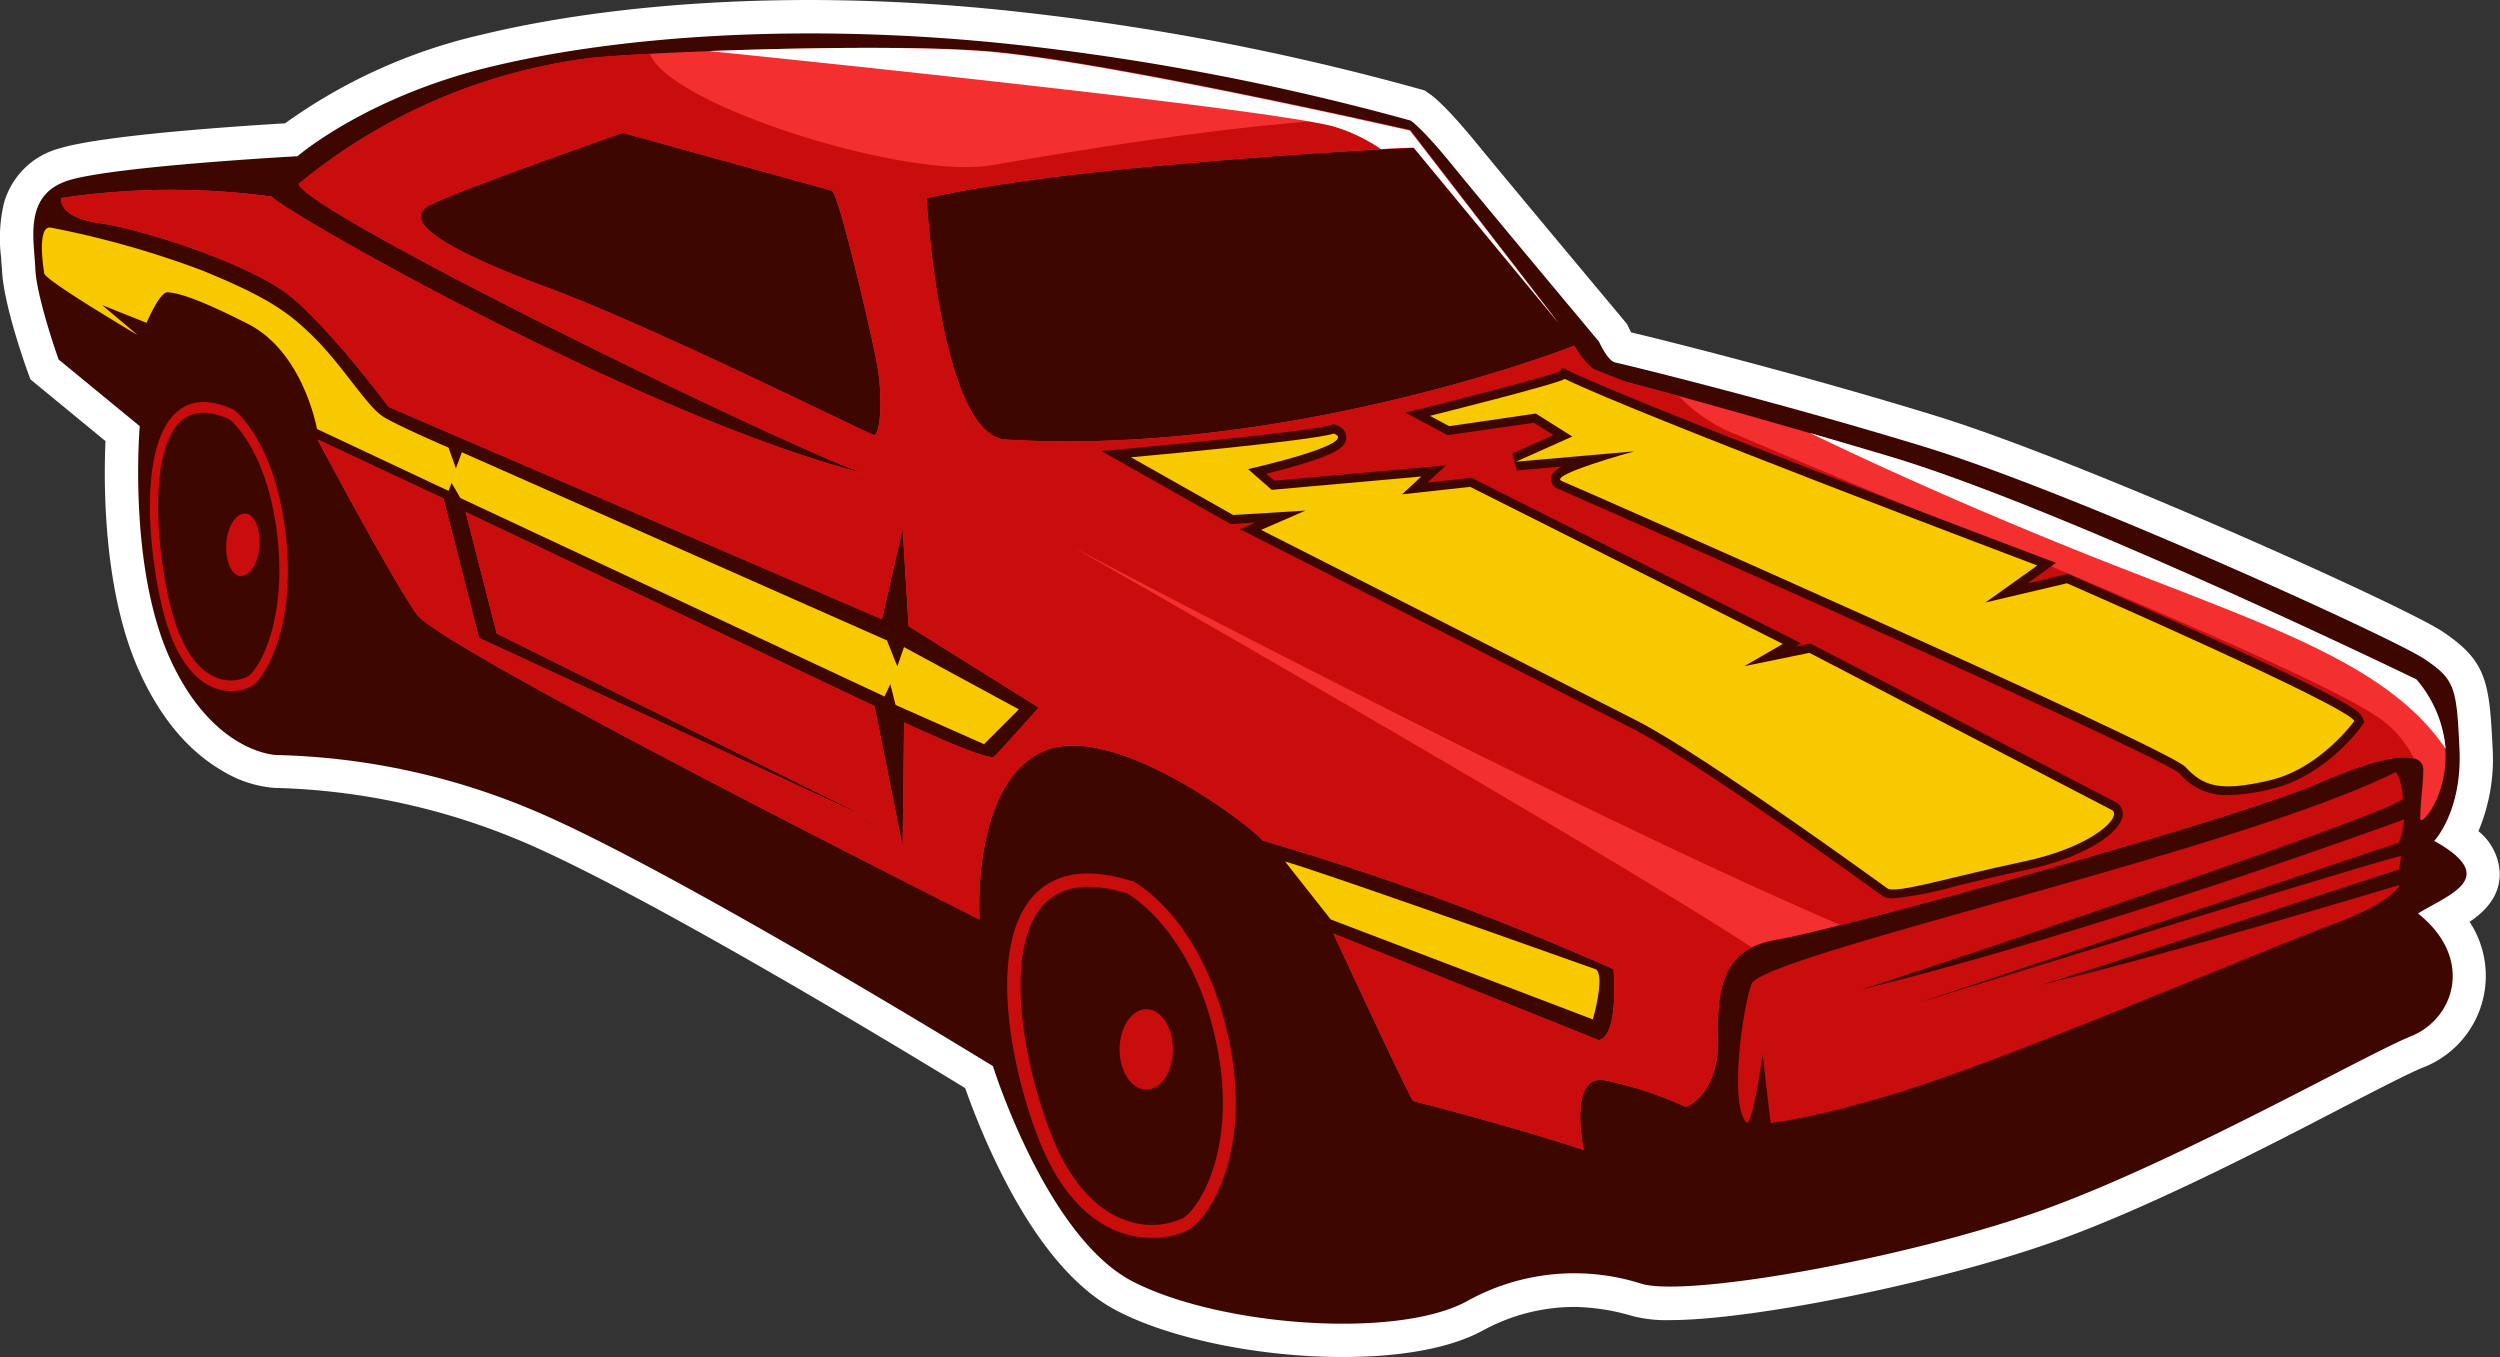 <svg xmlns="http://www.w3.org/2000/svg" viewBox="0 0 310.92 168.77"><rect x="0" y="0" width="310.92" height="168.77" fill="#333333" stroke="none"/><defs><style>.cls-1{fill:#fff;}.cls-2{fill:#3d0700;}.cls-3{fill:#f9c900;}.cls-4{fill:#f42f2f;}.cls-5{fill:#c90d0d;}</style></defs><g id="Слой_2" data-name="Слой 2"><g id="Layer_1" data-name="Layer 1"><path class="cls-1" d="M167,168.77c5.12,0,12.27-.56,17.3-3.23a23.78,23.78,0,0,1,11.33-3,26.62,26.62,0,0,1,7.42,1.14,17,17,0,0,0,4.64.5c10.17,0,32.46-4.48,46.76-9.41,11.74-4,27-11.89,37-17.09,4.44-2.29,8.27-4.27,9.86-4.9a12.22,12.22,0,0,0,5.83-18.13c2-1.36,3.75-3.2,3.75-6a7.11,7.11,0,0,0-2.65-5.28A23.13,23.13,0,0,0,310,93c-.4-8.26-.76-10.81-6.27-14.48-4.67-3.12-44.83-21.24-63.16-26.86-16.57-5.09-33.13-9.23-37.7-10.32a4.77,4.77,0,0,1-.28-.54l-.24-.5-.35-.42c-.14-.17-14.58-17.44-18.25-21.93s-5.39-5.91-6-6.3l-.55-.39-.65-.19a313.9,313.9,0,0,0-49.35-9.54A238.59,238.59,0,0,0,100.86,0C81.67,0,67.93,2.36,59.79,4.34a67.69,67.69,0,0,0-24.34,11c-5.3.31-22.8,1.45-28.17,3.15A9.76,9.76,0,0,0,.49,25.27a19.08,19.08,0,0,0-.34,6.85c0,.52.08,1,.1,1.42.15,4,2.64,11.17,3.14,12.56l.39,1.08,9.34,7.68c-.24,5.32-.3,19,4.37,29,2.6,5.61,6.07,9.67,10.29,12.08A14.49,14.49,0,0,0,34.3,98h.31a84.24,84.24,0,0,1,29.56,6.33c14.7,6,48.84,26.68,55.87,31a92.61,92.61,0,0,0,4.41,10.43c4.39,8.78,9.29,14.61,14.56,17.31C145.75,166.54,156.74,168.77,167,168.77Z"/><path class="cls-2" d="M302.74,104.58s3.5-3.68,3.14-11.42-.56-8.66-4.42-11.24S258,61.29,239.37,55.58s-37.58-10.32-38.5-10.5-2-2.58-2-2.58-14.55-17.41-18.28-22S175.45,15,175.45,15a312.45,312.45,0,0,0-48.64-9.39c-27.22-3-50.71-1-66.05,2.76S37,19.43,37,19.43s-22.8,1.24-28.46,3S4.25,29.79,4.39,33.38s2.9,11.33,2.9,11.33L17.38,53s-1.52,17.55,3.87,29.15S34.37,93.9,34.37,93.9a87.13,87.13,0,0,1,31.37,6.63c16.86,6.91,57.75,32.06,57.75,32.06s6.64,21.27,17.41,26.8,32.61,7.19,41.45,2.49a27.4,27.4,0,0,1,21.83-2.21c5.81,1.66,32.06-3,48.92-8.85s41.17-19.71,46.7-21.92,7.92-9.76.92-15.29C304.59,111.22,311,109.19,302.74,104.58Z"/><path class="cls-3" d="M6.33,28.31a116.33,116.33,0,0,1,18.88,5.35C33.32,37,36,38.82,39.49,42.41s6.26,8.29,8.29,9.49,8,3.77,8,3.77l.92,2.58.74-2,52.87,23.4,1.29,3.23.83-2.4,14.28,7.74-4.33,4.33-11-4.88-.65-2.58L110,86.62,57.26,61.94l-1.1-1.89-.37,1L39.42,53.35s-1.66-9.54-8.57-13.06-9-3.87-10-3.94-2.62,3.8-2.62,3.8l-5.53-2.21,4.42,3.73S5.64,34.9,5.5,34,4.6,28,6.33,28.31Z"/><path class="cls-3" d="M159.83,107.16l5.67,7.19,32.6,12.43s1.52-5.25.42-6.21C161.21,107.3,159.83,107.16,159.83,107.16Z"/><path class="cls-4" d="M12.41,27.76c5.34.74,18.42,5,23.39,8.84s12.53,14,12.53,14L109.68,77l2.58-11.24L113,77.87,129.2,88s-4.79,5.35-5.52,6.08-11.24-4.23-11.24-4.23l-.18,15.47-3.5-17.5L57.91,63.69l3.87,15.1,47.16,23.4L59.57,79.34,55.15,62,39.49,54.66S48.7,72,51.83,76.4s70,37.95,70,37.95-1.11-16.58,7.73-20.82,26.72,9.76,27.45,11a347.13,347.13,0,0,1,43.66,16s.74,8.29-1.84,8.84l-33-13.26s9.39,20.26,9.94,20.82c12.9,3.31,21.19,6.08,21.19,6.08s-2-9.4,2.58-8.66a46.89,46.89,0,0,1,10.13,3.31s4.24-1.47,4-8.84,1.48-11.05,7.56-12,56.37-14.74,67.15-19.44,13-3.31,13-1.66S301,100,301,101.77s7.42-7.59-.51-17.27c0,0-44-21.37-65.76-27.81s-32.61-9.22-32.61-9.22l-4-1.56A10,10,0,0,1,195.8,43C185,47.11,154.44,56.5,125,54.66c-8.11-.74-9.77-30-9.77-30s8.66-2.21,28.93-4.05,31.68-2.21,31.68-2.21l18,21.78-18.44-24s-39-8.91-53.27-9.88-44.21.28-49.32,1A71.07,71.07,0,0,0,37.14,22.88c1,3.59,60.56,32.7,70.33,36C80,51.9,35.25,26.29,33.78,24.45a92.54,92.54,0,0,0-26.16.18S7.06,27,12.41,27.76Zm96.3,26.35C108,54,81.77,40.84,68,35.73S50,27.3,53.44,25.51s24-9,24-9l26,7.19c.83.28,4.56,16.16,5.53,21S109.4,54.24,108.71,54.11Z"/><path class="cls-5" d="M12.41,27.76c5.34.74,18.42,5,23.39,8.84s12.53,14,12.53,14L109.68,77l2.58-11.24L113,77.87,129.2,88s-4.79,5.35-5.52,6.08-11.24-4.23-11.24-4.23l-.18,15.47-3.5-17.5L57.91,63.69l3.87,15.1,47.16,23.4L59.57,79.34,55.15,62,39.49,54.66S48.7,72,51.83,76.4s70,37.95,70,37.95-1.11-16.58,7.73-20.82,26.72,9.76,27.45,11a347.13,347.13,0,0,1,43.66,16s.74,8.29-1.84,8.84l-33-13.26s9.39,20.26,9.94,20.82c12.9,3.31,21.19,6.08,21.19,6.08s-2-9.4,2.58-8.66a46.89,46.89,0,0,1,10.13,3.31s4.24-1.47,4-8.84c-.14-5.78.85-9.29,4.21-11-21.27-13.77-84.32-49.71-84.32-49.71s61,32.24,95.36,46.94c16.09-4.07,50.73-13.85,59.46-17.66,7-3,10.34-3.53,11.87-3a13.22,13.22,0,0,0-3.79-4.67C289.5,84,234.37,62,216.14,54.12a19.77,19.77,0,0,1-7.36-4.88c-4.42-1.2-6.62-1.77-6.62-1.77l-4-1.56A10,10,0,0,1,195.8,43C185,47.11,154.44,56.5,125,54.66c-8.11-.74-9.77-30-9.77-30s8.66-2.21,28.93-4.05,31.68-2.21,31.68-2.21l18,21.78-18.44-24s-2.55-.58-6.58-1.46c-15.43.72-35.35,4.09-45.51,5.83-10.62,1.82-40.1-7.46-42.48-13.87-3.83.2-6.73.41-8,.59A71.07,71.07,0,0,0,37.14,22.88c1,3.59,60.56,32.7,70.33,36C80,51.9,35.25,26.29,33.78,24.45a92.54,92.54,0,0,0-26.16.18S7.06,27,12.41,27.76Zm96.3,26.35C108,54,81.77,40.84,68,35.73S50,27.3,53.44,25.51s24-9,24-9l26,7.19c.83.28,4.56,16.16,5.53,21S109.4,54.24,108.71,54.11Z"/><path class="cls-2" d="M235.46,111.73a46.1,46.1,0,0,0,7.87-1.55c2.49-.6,5.32-1.29,8.43-1.94,7.57-1.57,11.95-4.68,12.23-6.79a1.65,1.65,0,0,0-.91-1.72c-1.45-.73-37.21-19.34-37.57-19.52l-.35-.18-1.81.37L224,80,183,59.42l-5.47.59,2.32-2.13-21.37,1.9-1-.86c1-.25,2.27-.57,3.52-.94,5.3-1.52,6.35-2.4,6.43-3.49a1.58,1.58,0,0,0-1.2-1.6l-.36-.14-.37.12c-2.33.72-18.85,2.34-25,2.9l-3.53.32,16.08,9.09,3.07-.19-1.91.83,2.1,1.06c.38.2,38.59,19.58,46.79,23.77s30.71,20.56,30.94,20.72A2.31,2.31,0,0,0,235.46,111.73Z"/><path class="cls-3" d="M234.72,110.48s-22.8-16.58-31.09-20.82S156.84,65.9,156.84,65.9l5.53-2.4-9,.55-12.71-7.18s22.29-2,25.24-2.95c3.31,1.29-10.69,4.42-10.69,4.42l2.95,2.58,18.6-1.66-2.39,2.22,8.47-.93,38.88,19.53-4.79,2.77,8.1-1.66s36.11,18.79,37.58,19.53-2.21,4.6-11,6.44S235.78,111.22,234.72,110.48Z"/><path class="cls-2" d="M277.1,98.89a24.76,24.76,0,0,0,5.45-.78c6.59-1.55,11-7.55,11.14-7.8l.36-.5-.23-.56c-.26-.66-.62-1.56-18.71-9.85-8.75-4-17.52-7.85-17.61-7.88l-.34-.15-5,1.18L255.7,70l-1.94-.73c-.49-.18-49.79-18.82-58.67-23.17l-.71-.34-.45.45c-1.2.51-9.22,2.63-16.36,4.42l-2.78.69,5.23,2.8,10.75-1.54,2.42,1.53-5.1,2.29.55,2.11,5.59-.49c-1.26.69-1.29,1.13-1.31,1.5a1.33,1.33,0,0,0,.91,1.31c.88.36,19.66,8.62,38.21,17,33.31,15,38.35,17.81,39,18.33A7.52,7.52,0,0,0,277.1,98.89Z"/><path class="cls-3" d="M203.26,56.13l-14.72,1.29,7-3.13L191,51.43,180.23,53l-2.39-1.28s16.21-4.05,16.76-4.6c9,4.42,58.77,23.21,58.77,23.21l-6.45,4.6,10.14-2.39s35,15.29,35.74,17.13c0,0-4.24,5.9-10.5,7.37s-8.29.74-10.51-1.66-75.71-34.82-77.55-35.55S203.26,56.13,203.26,56.13Z"/><path class="cls-5" d="M139.61,153.37c-3-1-7.09-3.68-10.11-10.93-3.55-8.51-6.94-24.45-1-31,2.67-2.93,6.78-3.57,12.2-1.88l.14,0c.34.18,8.39,4.49,11.75,18.65,3.49,14.68-2.2,23.22-4.66,24.67a9.68,9.68,0,0,1-4.62,1.06A11.8,11.8,0,0,1,139.61,153.37Zm-9.86-40.82c-5.16,5.67-2.36,20.52,1.28,29.25,2.2,5.29,5.35,8.74,9.1,10a9.19,9.19,0,0,0,7-.31c2.1-1.23,7.13-9.26,3.9-22.86-3-12.76-10.14-17.12-10.85-17.52C135.45,109.66,132,110.14,129.75,112.55Z"/><path class="cls-5" d="M139.24,130.51c0,2.75,1.49,5,3.32,5s3.32-2.23,3.32-5-1.49-5-3.32-5S139.24,127.77,139.24,130.51Z"/><path class="cls-5" d="M26.12,85.31c-1.79-.89-4.23-3.17-5.75-9-1.79-6.82-3.11-19.46.94-24.37,1.82-2.19,4.41-2.53,7.71-1l.08.05c.2.15,5,3.85,6.39,15.1C36.93,77.77,33,84.24,31.35,85.29a5.11,5.11,0,0,1-2.94.64A5.83,5.83,0,0,1,26.12,85.31ZM22,52.89c-3.5,4.24-2.5,16-.67,23,1.11,4.23,2.9,7.07,5.18,8.2a4.65,4.65,0,0,0,4.36,0c1.37-.88,4.91-7,3.58-17.78C33.22,56.22,29,52.52,28.58,52.17,25.71,50.85,23.51,51.09,22,52.89Z"/><path class="cls-5" d="M28.14,67.64c-.13,2.15.68,4,1.82,4s2.18-1.61,2.32-3.77-.68-4-1.82-4S28.28,65.48,28.14,67.64Z"/><path class="cls-5" d="M298,96a7.08,7.08,0,0,1,.83,3.32c-.14,1.52-65.35,23.21-67.43,23.76C261,115.87,299,101.91,299,101.91a9.67,9.67,0,0,1-.69,2.9l-59.69,19.9s58.86-18.24,60-18.24l-.27,1.66S255.86,122,253.79,122.5c17.27-4.15,44.63-12.44,44.63-12.44s-.7,2.08-8.16,4.84S255.72,129.13,241.77,134s-21.56,5.66-21.56,5.66l-1-8.56s-1.1,8.15-1.93,8.56c-2.21-1.93-.69-13.68.55-17.27S278.52,105.78,298,96Z"/><path class="cls-1" d="M225.08,53.84c2.94.86,6.17,1.8,9.69,2.85,21.73,6.44,65.76,27.81,65.76,27.81a15.14,15.14,0,0,1,3.63,8.63c-7.35-10.86-22.77-15.48-44.43-24.1C245,63.15,233.08,57.71,225.08,53.84Z"/><path class="cls-1" d="M193.82,40.15l-18-21.78s-1.4,0-4.08.18a20.61,20.61,0,0,0-6-2.85c-7.65-2-55.29-7.07-77.55-9.35,11.12-.41,25.34-.63,33.89,0,14.23,1,53.27,9.88,53.27,9.88Z"/></g></g></svg>